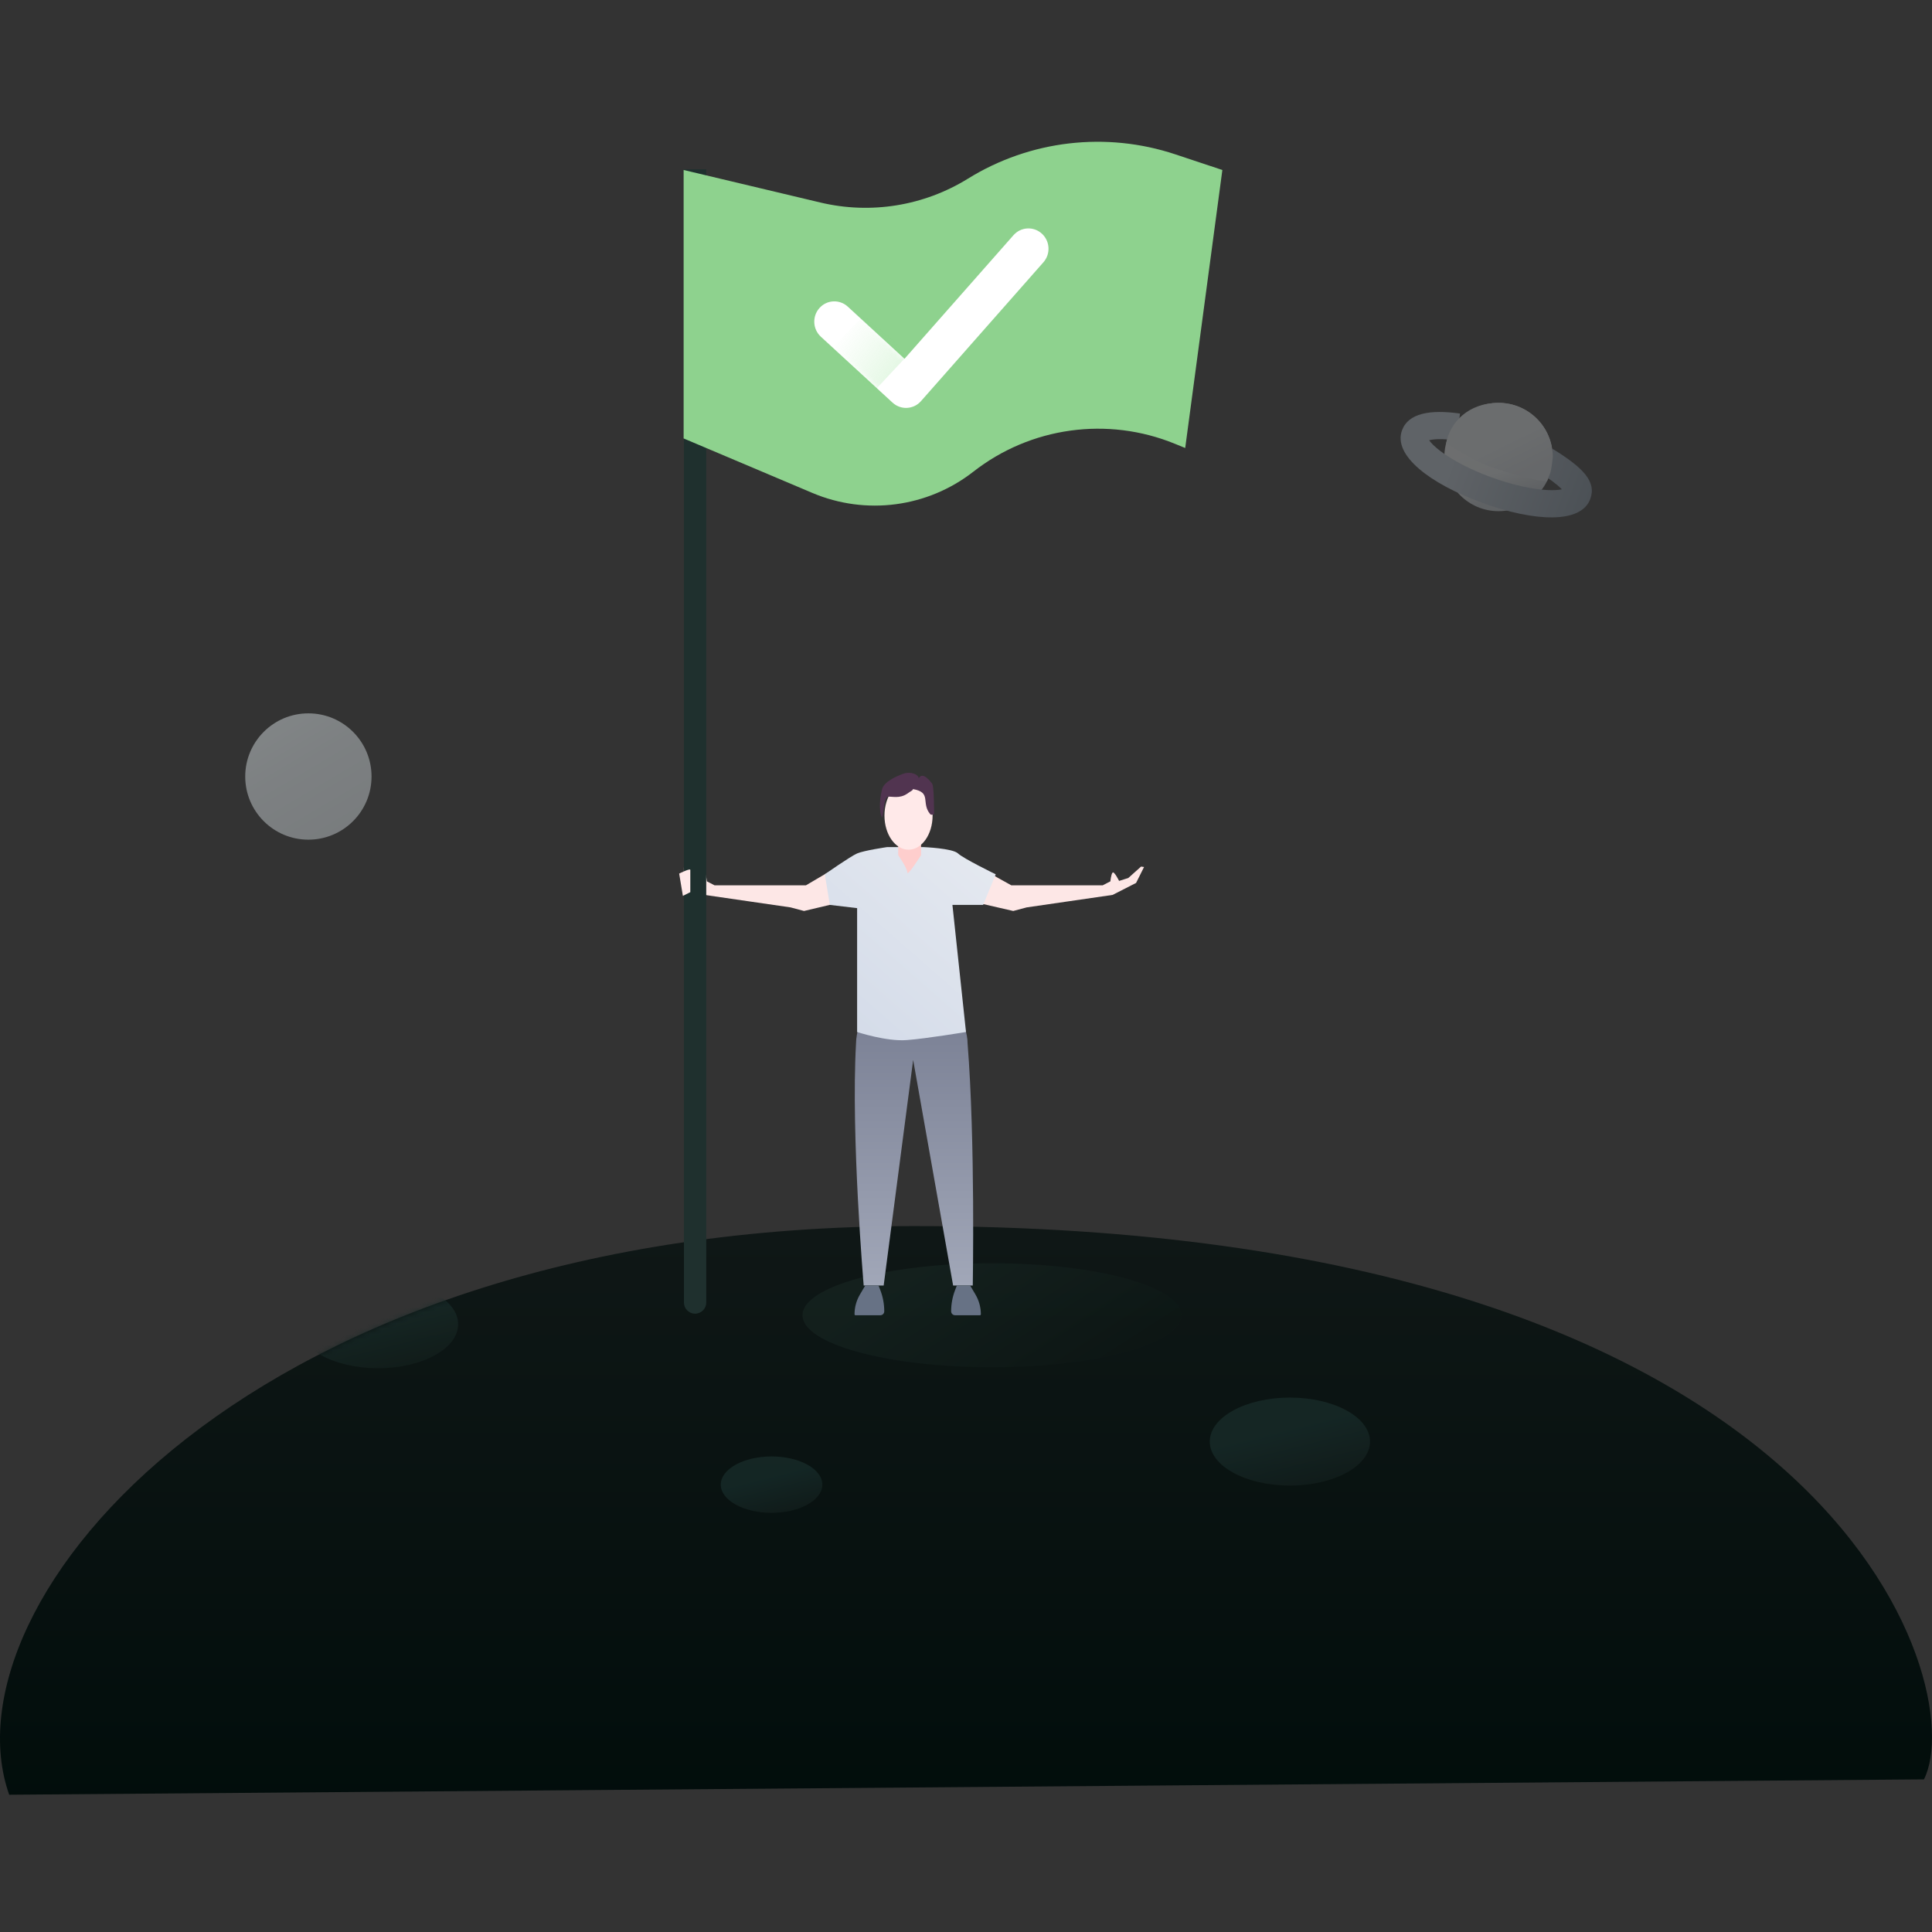 <svg width="357" height="357" viewBox="0 0 357 357" fill="none" xmlns="http://www.w3.org/2000/svg">
<rect x="0" y="0" width="357" height="357" fill="#333333" stroke="none"/>
<path d="M355.514 328.797C364.125 311.757 339.516 226.558 168.888 226.558C45.729 226.558 -10.798 296.295 1.699 331.636" fill="url(#paint0_linear_129_1863)"/>
<mask id="mask0_129_1863" style="mask-type:luminance" maskUnits="userSpaceOnUse" x="0" y="226" width="357" height="106">
<path d="M355.514 328.797C364.125 311.757 339.516 226.558 168.888 226.558C45.729 226.558 -10.798 296.295 1.699 331.636" fill="white"/>
</mask>
<g mask="url(#mask0_129_1863)">
<ellipse opacity="0.73" cx="142.571" cy="274.336" rx="9.384" ry="5.212" fill="url(#paint1_linear_129_1863)"/>
<ellipse opacity="0.73" cx="238.349" cy="266.38" rx="14.806" ry="8.131" fill="url(#paint2_linear_129_1863)"/>
<ellipse opacity="0.73" cx="69.857" cy="244.696" rx="14.806" ry="8.131" fill="url(#paint3_linear_129_1863)"/>
</g>
<g opacity="0.321">
<ellipse cx="276.899" cy="84.449" rx="10.009" ry="10.008" fill="url(#paint4_linear_129_1863)"/>
<path d="M286.009 90.557C283.158 90.425 279.428 89.6 275.607 88.21C271.785 86.819 268.398 85.054 266.129 83.322C265.171 82.591 264.472 81.908 264.078 81.353C264.194 81.323 264.324 81.294 264.47 81.269C265.57 81.075 267.176 81.102 269.09 81.372L269.788 76.416C264.243 75.635 260.221 76.342 259.062 79.527C257.376 84.159 264.243 89.4 273.895 92.913C283.547 96.425 292.177 96.824 293.863 92.191C295.046 88.943 292.456 86.376 286.955 82.972L284.321 87.227C286.192 88.385 287.59 89.408 288.44 90.251C288.499 90.309 288.555 90.366 288.607 90.421C287.961 90.554 287.075 90.606 286.009 90.557Z" fill="url(#paint5_linear_129_1863)"/>
<path d="M286.927 84.449C286.927 78.922 282.446 74.441 276.918 74.441C271.39 74.441 267.927 77.975 267.213 81.96C267.213 81.96 272.967 85.562 275.623 86.336C276.471 86.583 277.311 86.903 278.166 87.187C279.123 87.505 280.097 87.785 281.083 88.028C281.758 88.194 282.683 88.451 283.546 88.612C284.685 88.823 285.704 88.918 285.785 88.918C285.926 88.918 286.081 88.289 286.399 87.555C286.718 86.822 286.927 84.449 286.927 84.449Z" fill="url(#paint6_linear_129_1863)"/>
</g>
<circle opacity="0.418" cx="56.984" cy="143.486" r="11.671" fill="url(#paint7_linear_129_1863)"/>
<ellipse opacity="0.426" cx="183.305" cy="243.034" rx="35.014" ry="9.612" fill="url(#paint8_linear_129_1863)"/>
<path d="M159.137 188.112C159.137 188.112 158.178 190.888 158.178 192.84C157.219 209.834 159.596 237.543 159.596 237.543H163.287L168.735 195.851L176.12 237.543H179.752C179.752 237.543 180.231 210.779 178.793 192.84C178.793 190.908 177.956 189.056 177.956 189.056L159.137 188.112Z" fill="url(#paint9_linear_129_1863)"/>
<path d="M155.889 166.601L148.572 168.332L146.075 167.669L130.212 165.365L126.382 165.365L126.366 160.294L127.311 162.241L129.012 162.775C129.012 162.775 129.928 160.924 130.212 161.24C130.496 161.556 130.619 162.856 130.619 162.856L132.036 163.59L148.924 163.59L152.914 161.246L155.889 166.601Z" fill="#FDE7E6"/>
<path d="M179.69 166.601L187.227 168.332L189.724 167.669L205.587 165.365L209.927 163.152L211.401 160.207L210.849 160.129L208.487 162.241L206.787 162.775C206.787 162.775 205.87 160.924 205.587 161.24C205.303 161.556 205.18 162.856 205.18 162.856L203.763 163.59L186.875 163.59L182.665 161.246L179.69 166.601Z" fill="#FDE7E6"/>
<path d="M183.992 161.556L181.67 167.21H175.992L178.499 190.694C178.499 190.694 171.339 191.898 167.554 192.189C163.768 192.481 158.381 190.694 158.381 190.694C158.381 190.694 158.381 182.506 158.381 167.808L153.34 167.21L152.411 161.556C152.411 161.556 157.119 158.251 158.381 157.701C159.643 157.152 163.907 156.53 163.907 156.53L170.653 156.53C170.653 156.53 176.012 156.737 177.025 157.701C178.039 158.665 183.992 161.556 183.992 161.556Z" fill="url(#paint10_linear_129_1863)"/>
<path fill-rule="evenodd" clip-rule="evenodd" d="M170.195 152.412H165.97V158.019H170.195V152.412ZM167.66 161.228C167.66 160.432 165.97 158.019 165.97 158.019H170.195C170.195 158.019 167.66 162.024 167.66 161.228Z" fill="#FECECD"/>
<ellipse cx="167.881" cy="150.704" rx="4.447" ry="6.303" fill="#FFE9E9"/>
<path fill-rule="evenodd" clip-rule="evenodd" d="M163.002 151.113C163.357 149.925 163.357 147.304 164.069 147.218C164.78 147.133 166.203 147.629 167.626 146.666C168.338 146.138 168.693 146.072 168.693 145.806C172.251 146.439 170.123 148.347 171.895 150.45C172.08 150.669 172.607 150.45 172.607 150.45C172.607 150.45 172.607 145.273 172.251 144.811C171.895 144.349 170.472 142.49 169.761 143.816C169.761 143.153 168.338 142.469 166.915 142.977C165.492 143.485 163.357 144.48 163.002 145.806C162.646 147.133 162.29 149.786 163.002 151.113Z" fill="#513450"/>
<path d="M159.879 237.542L158.891 239.223C158.244 240.325 157.902 241.581 157.902 242.859C157.902 242.956 157.981 243.034 158.077 243.034H162.668C163.069 243.034 163.395 242.709 163.395 242.308C163.395 240.973 163.149 239.649 162.671 238.403L162.341 237.542H159.879Z" fill="#677285"/>
<path d="M179.27 237.542L180.258 239.223C180.906 240.325 181.247 241.581 181.247 242.859C181.247 242.956 181.169 243.034 181.072 243.034H176.481C176.08 243.034 175.755 242.709 175.755 242.308C175.755 240.973 176 239.649 176.478 238.403L176.809 237.542H179.27Z" fill="#677285"/>
<path d="M126.381 31.289H130.501V240.683C130.501 241.82 129.578 242.743 128.441 242.743C127.303 242.743 126.381 241.82 126.381 240.683V31.289Z" fill="#1F302E"/>
<path d="M126.323 31.411L151.598 37.423C160.908 39.638 170.717 38.051 178.855 33.014C190.336 25.908 204.378 24.263 217.191 28.524L225.871 31.411L219.006 82.782L217.073 81.993C204.641 76.921 190.445 78.89 179.863 87.155C171.394 93.77 160.006 95.274 150.11 91.085L126.323 81.016V31.411Z" fill="#8ED28E"/>
<path d="M187.275 43.458C188.645 41.904 191.003 41.781 192.528 43.183C194.036 44.57 194.16 46.928 192.805 48.465L170.181 74.124C169.516 74.878 168.592 75.319 167.613 75.37C166.633 75.422 165.668 75.08 164.928 74.4L151.68 62.219C150.172 60.833 150.049 58.474 151.404 56.937C152.774 55.383 155.132 55.26 156.657 56.662L167.137 66.297L187.275 43.458Z" fill="white"/>
<mask id="mask1_129_1863" style="mask-type:luminance" maskUnits="userSpaceOnUse" x="150" y="42" width="44" height="34">
<path d="M187.275 43.458C188.645 41.904 191.003 41.781 192.528 43.183C194.036 44.57 194.16 46.928 192.805 48.465L170.181 74.124C169.516 74.878 168.592 75.319 167.613 75.37C166.633 75.422 165.668 75.08 164.928 74.4L151.68 62.219C150.172 60.833 150.049 58.474 151.404 56.937C152.774 55.383 155.132 55.26 156.657 56.662L167.137 66.297L187.275 43.458Z" fill="white"/>
</mask>
<g mask="url(#mask1_129_1863)">
<path opacity="0.8" d="M167.306 66.08L158.518 75.478L148.903 69.107L162.618 55.326L167.306 66.08Z" fill="url(#paint11_linear_129_1863)"/>
</g>
<path d="M125.498 161.422C125.498 161.422 127.558 160.393 127.558 160.736C127.558 161.079 127.558 164.855 127.558 164.855L126.185 165.542L125.498 161.422Z" fill="#FFE9E9"/>
<defs>
<linearGradient id="paint0_linear_129_1863" x1="178.5" y1="226.95" x2="178.5" y2="345.95" gradientUnits="userSpaceOnUse">
<stop stop-color="#0F1716"/>
<stop offset="1" stop-color="#000C0A"/>
</linearGradient>
<linearGradient id="paint1_linear_129_1863" x1="136.587" y1="274.42" x2="138.504" y2="281.969" gradientUnits="userSpaceOnUse">
<stop stop-color="#182D2B"/>
<stop offset="1" stop-color="#131D1B"/>
</linearGradient>
<linearGradient id="paint2_linear_129_1863" x1="228.909" y1="266.512" x2="231.869" y2="278.304" gradientUnits="userSpaceOnUse">
<stop stop-color="#182D2B"/>
<stop offset="1" stop-color="#131D1B"/>
</linearGradient>
<linearGradient id="paint3_linear_129_1863" x1="60.417" y1="244.828" x2="63.377" y2="256.62" gradientUnits="userSpaceOnUse">
<stop stop-color="#182D2B"/>
<stop offset="1" stop-color="#131D1B"/>
</linearGradient>
<linearGradient id="paint4_linear_129_1863" x1="263.226" y1="77.558" x2="268.23" y2="94.861" gradientUnits="userSpaceOnUse">
<stop stop-color="#ECECEC"/>
<stop offset="0.718" stop-color="#E1E7EA"/>
<stop offset="1" stop-color="#BCC3CA"/>
</linearGradient>
<linearGradient id="paint5_linear_129_1863" x1="267.468" y1="88.362" x2="292.006" y2="97.293" gradientUnits="userSpaceOnUse">
<stop stop-color="#BAC6D2"/>
<stop offset="1" stop-color="#7F8F9F"/>
</linearGradient>
<linearGradient id="paint6_linear_129_1863" x1="273.216" y1="83.588" x2="276.49" y2="90.2" gradientUnits="userSpaceOnUse">
<stop stop-color="#E1E7EA"/>
<stop offset="1" stop-color="#D0D6DC"/>
</linearGradient>
<linearGradient id="paint7_linear_129_1863" x1="72.328" y1="146.95" x2="60.674" y2="127.268" gradientUnits="userSpaceOnUse">
<stop stop-color="#DAE2E6"/>
<stop offset="0.58" stop-color="#E3EBEF"/>
<stop offset="1" stop-color="#EDF6F9"/>
</linearGradient>
<linearGradient id="paint8_linear_129_1863" x1="157.024" y1="244.174" x2="176.69" y2="274.767" gradientUnits="userSpaceOnUse">
<stop stop-color="#1B2C28"/>
<stop offset="1" stop-color="#0C1513"/>
</linearGradient>
<linearGradient id="paint9_linear_129_1863" x1="179.789" y1="237.543" x2="179.789" y2="188.482" gradientUnits="userSpaceOnUse">
<stop stop-color="#A1A7B8"/>
<stop offset="1" stop-color="#7B8195"/>
</linearGradient>
<linearGradient id="paint10_linear_129_1863" x1="199.968" y1="172.831" x2="169.575" y2="207.593" gradientUnits="userSpaceOnUse">
<stop stop-color="#E5E9F0"/>
<stop offset="1" stop-color="#D2DAE8"/>
</linearGradient>
<linearGradient id="paint11_linear_129_1863" x1="153.304" y1="65.623" x2="162.193" y2="71.893" gradientUnits="userSpaceOnUse">
<stop stop-color="#67D666" stop-opacity="0.01"/>
<stop offset="1" stop-color="#67D666" stop-opacity="0.2"/>
</linearGradient>
</defs>
</svg>

